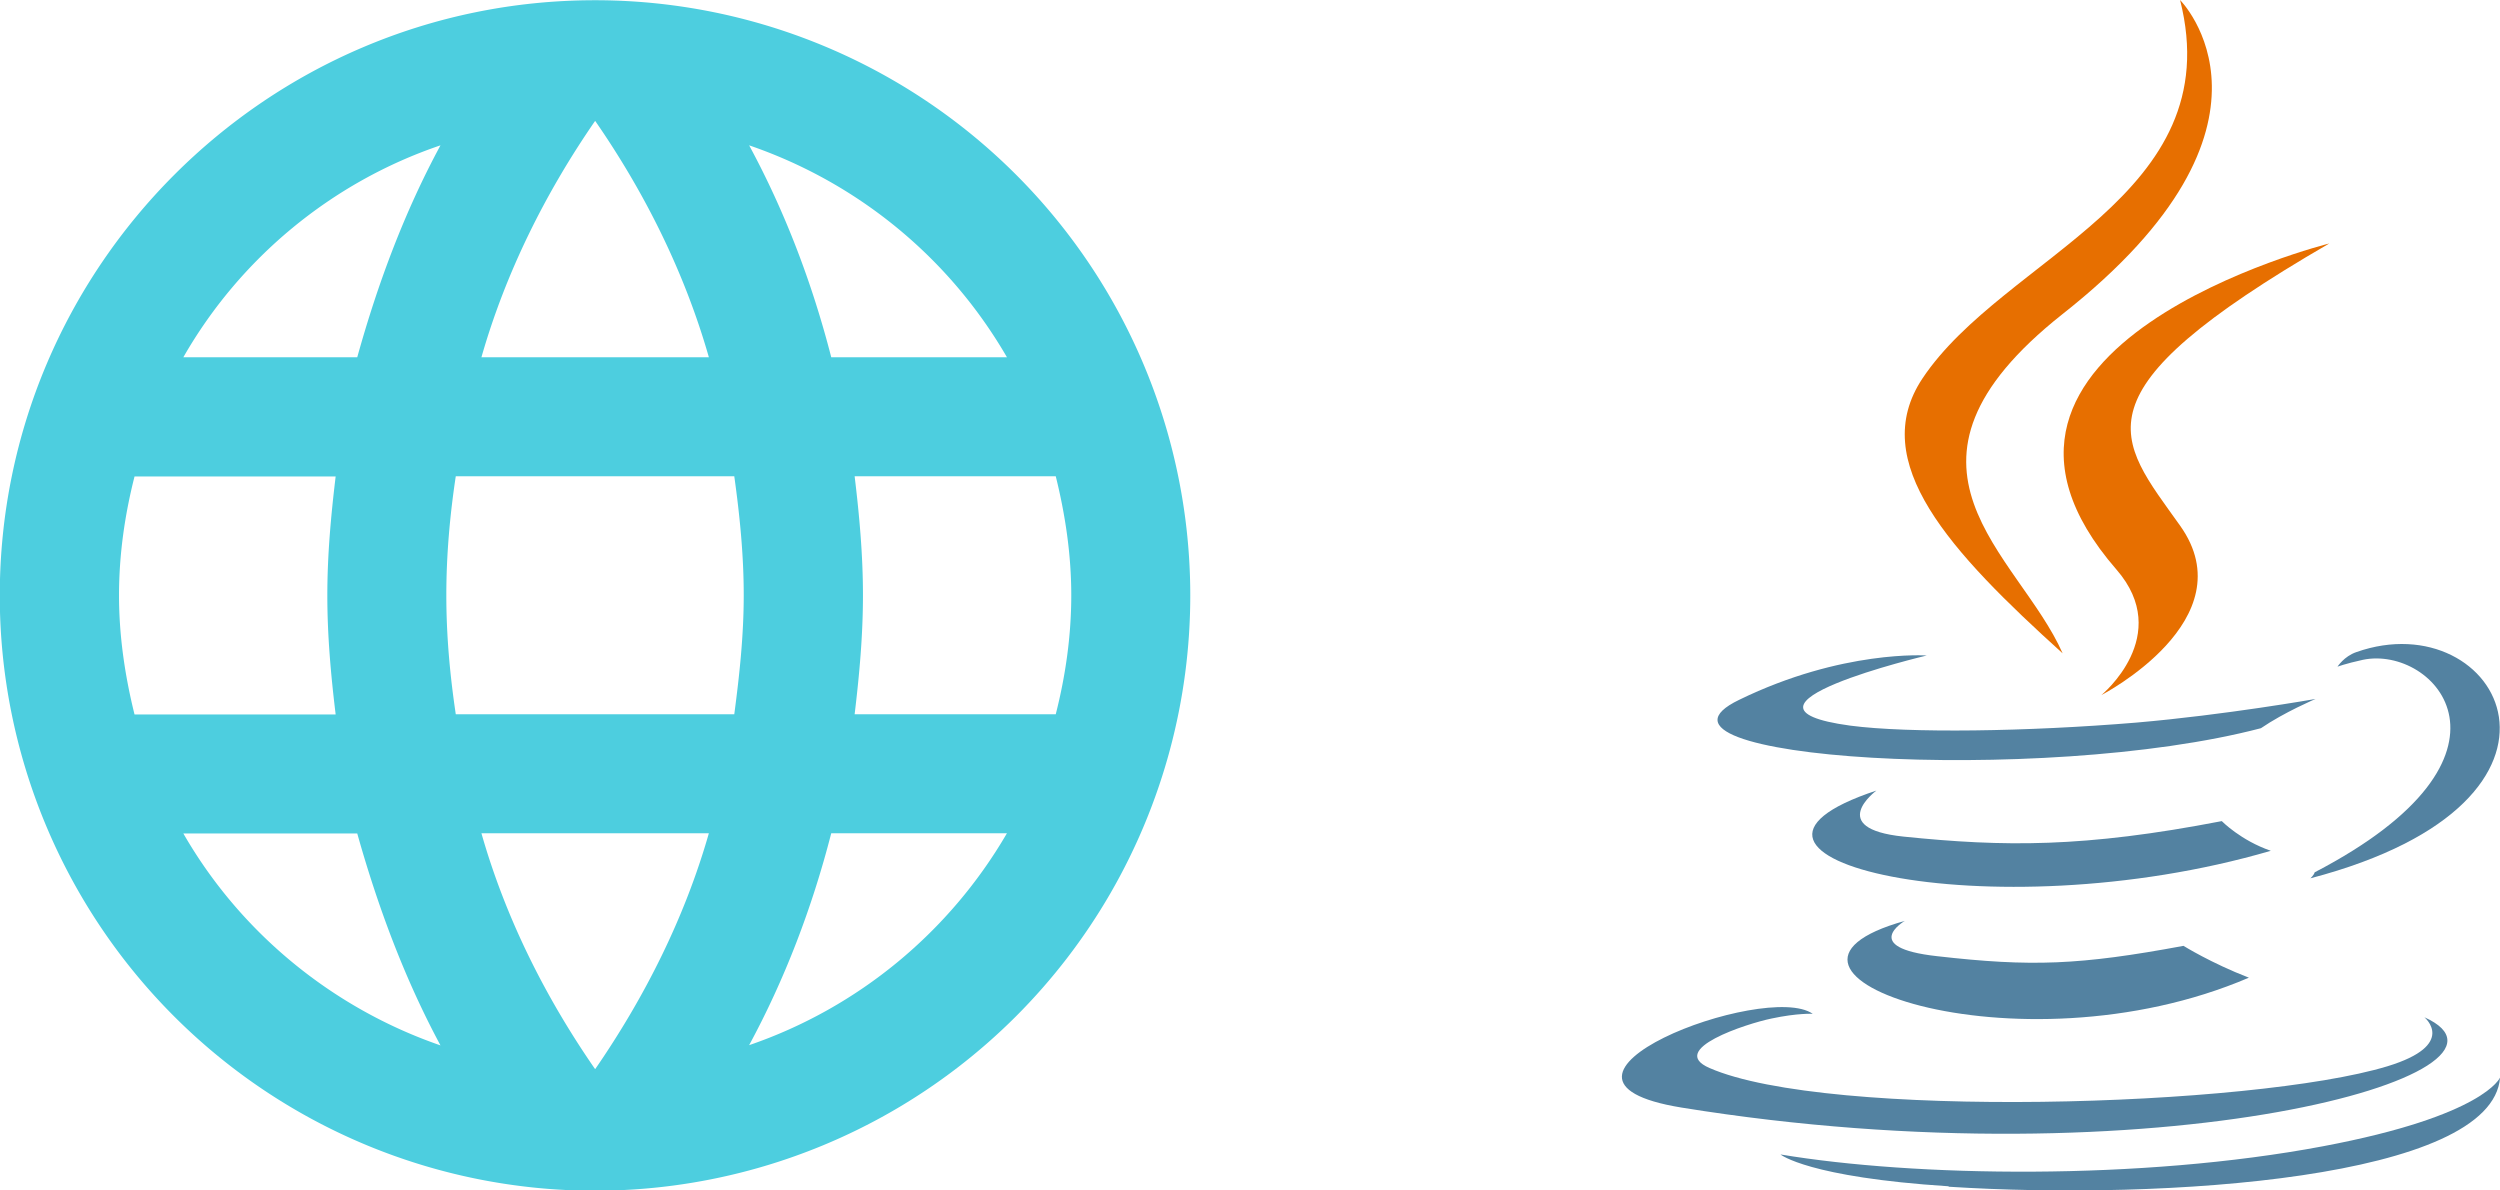 <?xml version="1.0" encoding="UTF-8" standalone="no"?>
<svg
   xmlns:dc="http://purl.org/dc/elements/1.1/"
   xmlns:cc="http://creativecommons.org/ns#"
   xmlns:rdf="http://www.w3.org/1999/02/22-rdf-syntax-ns#"
   xmlns:svg="http://www.w3.org/2000/svg"
   xmlns="http://www.w3.org/2000/svg"
   xmlns:sodipodi="http://sodipodi.sourceforge.net/DTD/sodipodi-0.dtd"
   xmlns:inkscape="http://www.inkscape.org/namespaces/inkscape"
   sodipodi:docname="2.svg"
   inkscape:version="1.0 (4035a4fb49, 2020-05-01)"
   id="svg8"
   version="1.1"
   viewBox="0 0 11.113 5.292"
   height="5.292mm"
   width="11.113mm">
  <defs
     id="defs2">
    <clipPath
       id="grad0">
      <path
         id="path7913"
         fill="#1890d0"
         transform="matrix(15.333,0,0,11.5,415,-125.5)"
         d="m -24,13 c 0,1.105 -0.672,2 -1.5,2 -0.828,0 -1.5,-0.895 -1.5,-2 0,-1.105 0.672,-2 1.5,-2 0.828,0 1.5,0.895 1.5,2" />
    </clipPath>
  </defs>
  <sodipodi:namedview
     inkscape:window-maximized="0"
     inkscape:window-y="0"
     inkscape:window-x="234"
     inkscape:window-height="1040"
     inkscape:window-width="1300"
     fit-margin-bottom="0"
     fit-margin-right="0"
     fit-margin-left="0"
     fit-margin-top="0"
     showgrid="false"
     inkscape:document-rotation="0"
     inkscape:current-layer="layer1"
     inkscape:document-units="mm"
     inkscape:cy="30.371677"
     inkscape:cx="22.940911"
     inkscape:zoom="8.754023"
     inkscape:pageshadow="2"
     inkscape:pageopacity="0.0"
     borderopacity="1.0"
     bordercolor="#666666"
     pagecolor="#ffffff"
     id="base" />
  <g
     transform="translate(-22.501,-63.19)"
     id="layer1"
     inkscape:groupmode="layer"
     inkscape:label="Capa 1">
    <path
       style="fill:#4dcedf;fill-opacity:1;stroke-width:0.265"
       d="m 26.3,66.365 c 0.021,-0.175 0.037,-0.349 0.037,-0.529 0,-0.18 -0.016,-0.355 -0.037,-0.529 h 0.894 c 0.042,0.169 0.069,0.347 0.069,0.529 0,0.183 -0.026,0.36 -0.069,0.529 m -1.363,1.471 c 0.159,-0.294 0.28,-0.611 0.365,-0.942 h 0.781 c -0.254,0.437 -0.659,0.775 -1.146,0.942 m -0.066,-1.471 h -1.238 c -0.026,-0.175 -0.042,-0.349 -0.042,-0.529 0,-0.18 0.016,-0.357 0.042,-0.529 h 1.238 c 0.024,0.172 0.042,0.349 0.042,0.529 0,0.18 -0.019,0.355 -0.042,0.529 m -0.619,1.577 c -0.22,-0.318 -0.397,-0.669 -0.505,-1.048 h 1.011 c -0.108,0.378 -0.286,0.73 -0.505,1.048 m -1.058,-3.164 h -0.773 c 0.251,-0.439 0.659,-0.778 1.143,-0.942 -0.159,0.294 -0.278,0.611 -0.37,0.942 m -0.773,2.117 h 0.773 c 0.093,0.331 0.212,0.648 0.37,0.942 -0.484,-0.167 -0.892,-0.505 -1.143,-0.942 m -0.217,-0.529 c -0.042,-0.169 -0.069,-0.347 -0.069,-0.529 0,-0.183 0.026,-0.36 0.069,-0.529 h 0.894 c -0.021,0.175 -0.037,0.349 -0.037,0.529 0,0.18 0.016,0.355 0.037,0.529 m 1.154,-2.638 c 0.22,0.318 0.397,0.672 0.505,1.05 h -1.011 c 0.108,-0.378 0.286,-0.733 0.505,-1.05 m 1.831,1.05 h -0.781 c -0.085,-0.331 -0.206,-0.648 -0.365,-0.942 0.487,0.167 0.892,0.503 1.146,0.942 m -1.831,-1.587 c -1.463,0 -2.646,1.191 -2.646,2.646 a 2.646,2.646 0 0 0 2.646,2.646 2.646,2.646 0 0 0 2.646,-2.646 2.646,2.646 0 0 0 -2.646,-2.646 z"
       id="path866" />
    <g
       transform="matrix(1.912,0,0,1.912,29.016,63.19)"
       id="g891">
      <path
         style="stroke-width:0.008"
         id="path8515"
         fill="#5382a1"
         d="m 1.021,2.141 c 0,0 -0.106,0.062 0.075,0.082 0.219,0.025 0.331,0.021 0.573,-0.024 0,0 0.064,0.04 0.152,0.074 C 1.28,2.505 0.595,2.26 1.021,2.141 M 0.955,1.838 c 0,0 -0.119,0.088 0.063,0.107 0.234,0.024 0.419,0.026 0.74,-0.036 0,0 0.044,0.045 0.114,0.069 C 1.215,2.17 0.486,1.993 0.955,1.838" />
      <path
         style="stroke-width:0.008"
         id="path8517"
         fill="#e76f00"
         d="m 1.513,1.324 c 0.134,0.154 -0.035,0.292 -0.035,0.292 0,0 0.339,-0.175 0.183,-0.394 -0.145,-0.204 -0.257,-0.306 0.347,-0.656 0,0 -0.948,0.237 -0.495,0.758" />
      <path
         style="stroke-width:0.008"
         id="path8519"
         fill="#5382a1"
         d="m 2.229,2.365 c 0,0 0.078,0.064 -0.086,0.114 C 1.83,2.574 0.841,2.603 0.567,2.483 0.468,2.44 0.653,2.38 0.711,2.368 0.772,2.355 0.807,2.357 0.807,2.357 0.697,2.28 0.097,2.509 0.502,2.575 1.607,2.754 2.516,2.494 2.229,2.365 M 1.072,1.524 c 0,0 -0.503,0.119 -0.178,0.163 0.137,0.018 0.411,0.014 0.665,-0.007 0.208,-0.018 0.417,-0.055 0.417,-0.055 0,0 -0.073,0.031 -0.127,0.068 C 1.339,1.827 0.352,1.764 0.636,1.627 0.876,1.51 1.072,1.524 1.072,1.524 M 1.974,2.028 C 2.493,1.758 2.253,1.499 2.086,1.534 c -0.041,0.009 -0.059,0.016 -0.059,0.016 0,0 0.015,-0.024 0.044,-0.034 0.332,-0.117 0.587,0.344 -0.107,0.526 0,8e-6 0.008,-0.007 0.01,-0.014" />
      <path
         style="stroke-width:0.008"
         id="path8521"
         fill="#e76f00"
         d="m 1.661,8.01e-6 c 0,0 0.288,0.288 -0.273,0.73 C 0.939,1.085 1.286,1.287 1.388,1.519 1.126,1.282 0.933,1.074 1.062,0.88 1.252,0.595 1.777,0.457 1.661,0" />
      <path
         style="stroke-width:0.008"
         id="path8523"
         fill="#5382a1"
         d="m 1.123,2.759 c 0.498,0.032 1.264,-0.018 1.282,-0.254 0,0 -0.035,0.089 -0.412,0.16 -0.425,0.08 -0.95,0.071 -1.261,0.019 8.01e-6,0 0.064,0.053 0.391,0.074" />
    </g>
  </g>
</svg>
